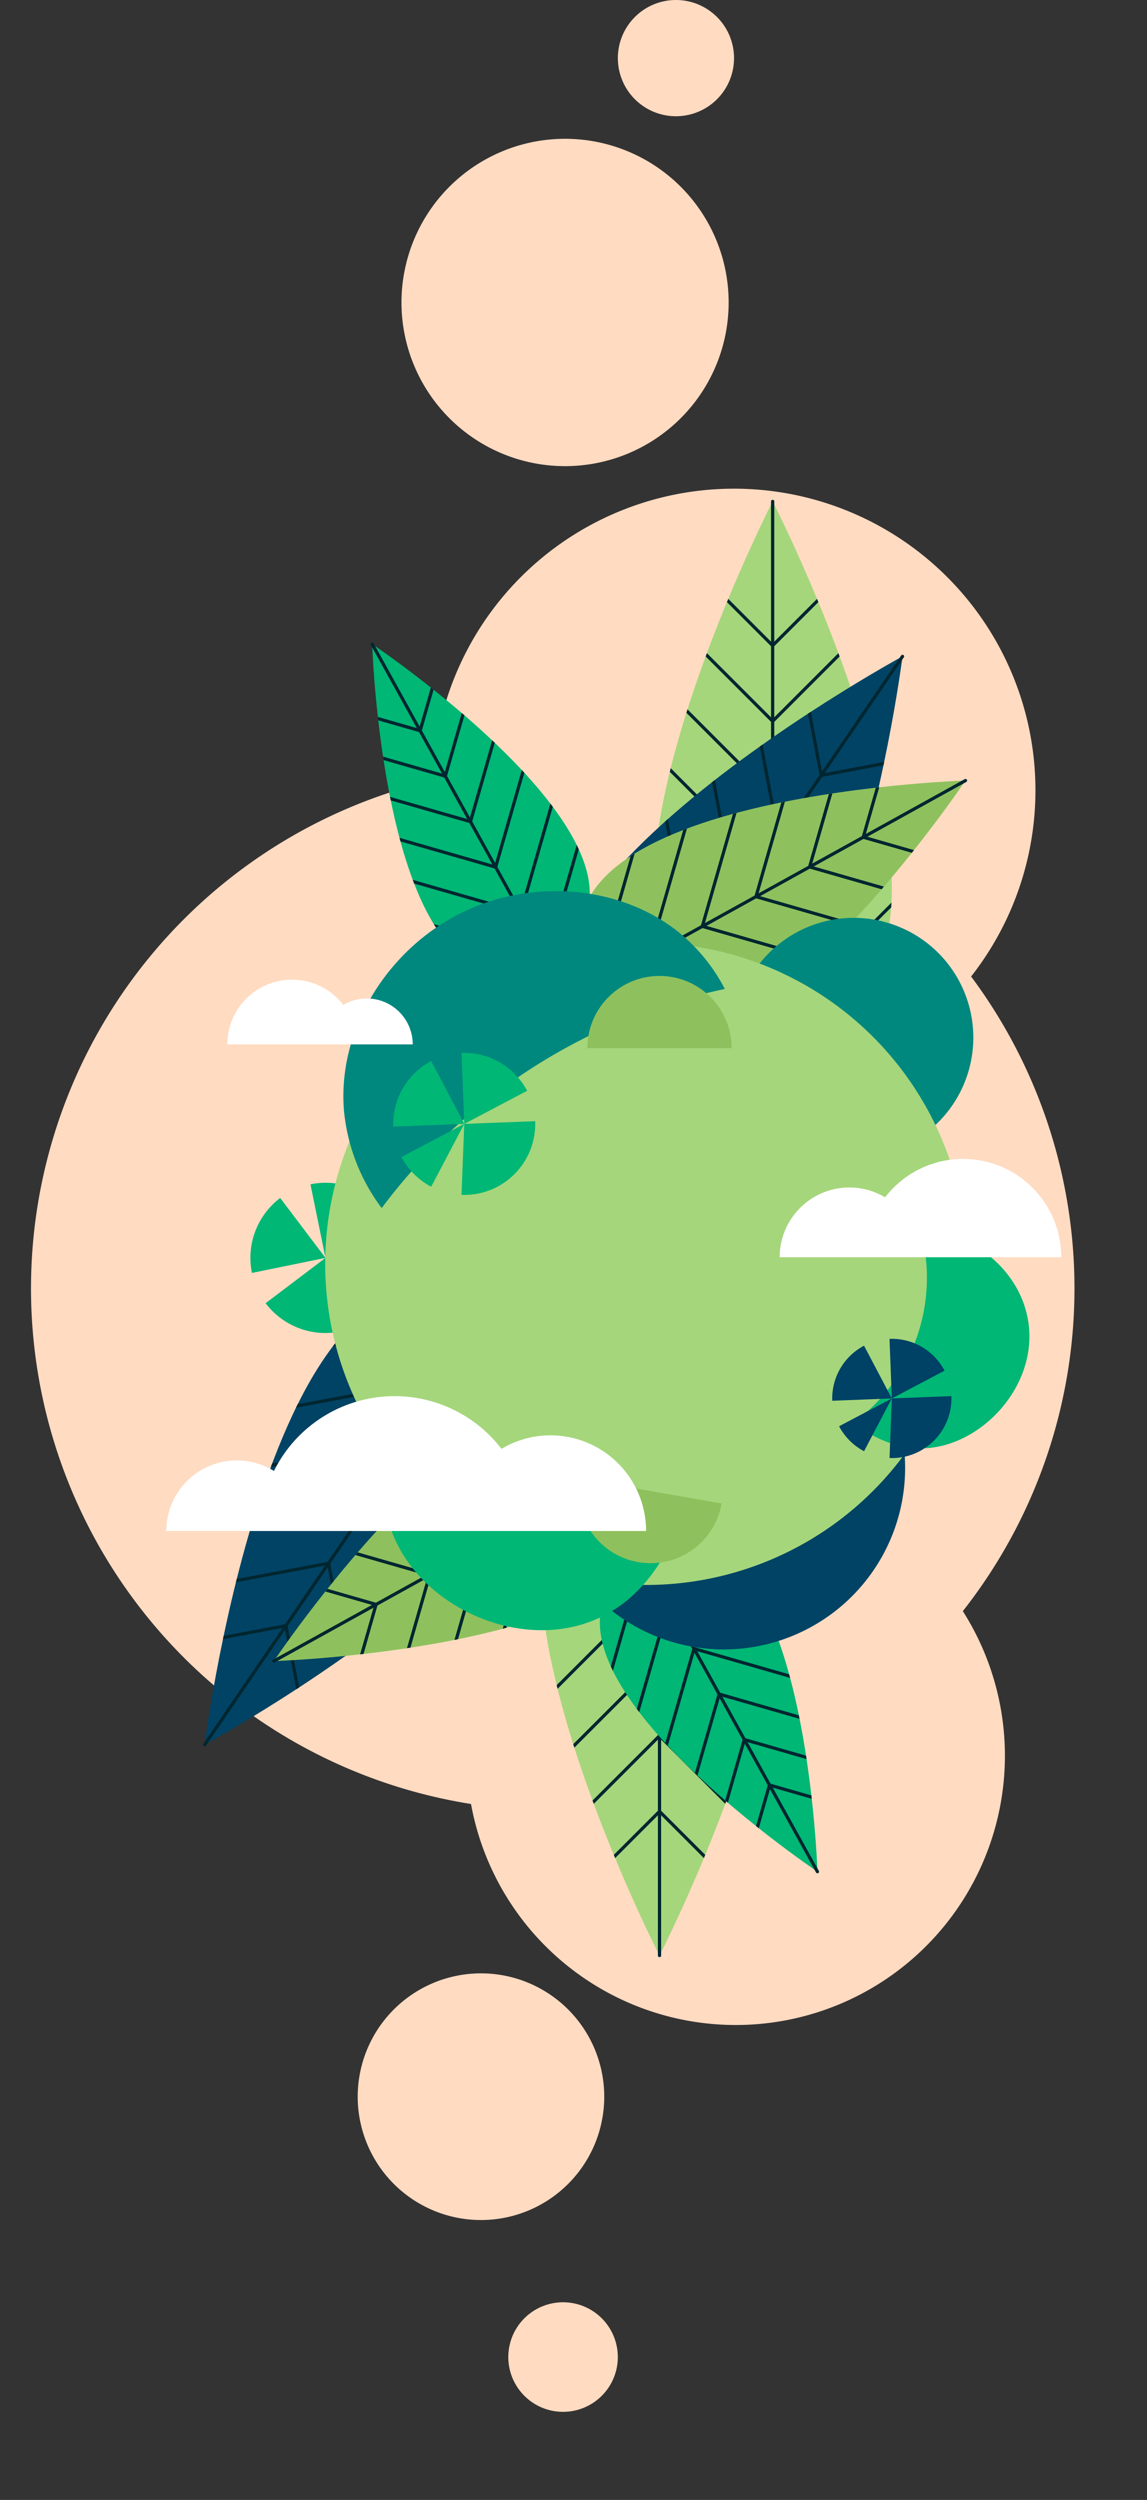 <svg xmlns="http://www.w3.org/2000/svg" xmlns:xlink="http://www.w3.org/1999/xlink" width="355.442" height="774.277" viewBox="0 0 355.442 774.277">
  <rect x="0" y="0" width="355.442" height="774.277" fill="#333333" stroke="none"/>
  <defs>
    <style>
      .cls-1, .cls-5 {
        fill: none;
      }

      .cls-2 {
        fill: #ffdbc1;
      }

      .cls-3 {
        fill: #a5d67b;
      }

      .cls-4 {
        clip-path: url(#clip-path);
      }

      .cls-5 {
        stroke: #002630;
        stroke-linecap: round;
        stroke-linejoin: round;
      }

      .cls-6 {
        clip-path: url(#clip-path-2);
      }

      .cls-7 {
        fill: #014365;
      }

      .cls-8 {
        clip-path: url(#clip-path-3);
      }

      .cls-9 {
        fill: #8ec15d;
      }

      .cls-10 {
        clip-path: url(#clip-path-5);
      }

      .cls-11 {
        fill: #00b775;
      }

      .cls-12 {
        clip-path: url(#clip-path-7);
      }

      .cls-13 {
        clip-path: url(#clip-path-9);
      }

      .cls-14 {
        clip-path: url(#clip-path-11);
      }

      .cls-15 {
        clip-path: url(#clip-path-13);
      }

      .cls-16 {
        clip-path: url(#clip-path-15);
      }

      .cls-17 {
        fill: #00887e;
      }

      .cls-18 {
        fill: #004166;
      }

      .cls-19 {
        fill: #fff;
      }
    </style>
    <clipPath id="clip-path">
      <path id="Tracciato_2758" data-name="Tracciato 2758" class="cls-1" d="M204.376,584.657s83.088-161.77,0-161.77,0,161.77,0,161.77"/>
    </clipPath>
    <clipPath id="clip-path-2">
      <rect id="Rettangolo_1091" data-name="Rettangolo 1091" class="cls-1" width="355.442" height="753.262"/>
    </clipPath>
    <clipPath id="clip-path-3">
      <path id="Tracciato_2766" data-name="Tracciato 2766" class="cls-1" d="M63.412,519.356S223.294,432.691,154.7,385.8c-7.883-5.389-15.171-7.775-21.877-7.777-51.644-.019-69.41,141.328-69.41,141.328"/>
    </clipPath>
    <clipPath id="clip-path-5">
      <path id="Tracciato_2774" data-name="Tracciato 2774" class="cls-1" d="M84.864,493.455s147.44-4.6,114.793-63.563c-6.331-11.433-14.528-16.042-23.621-16.044-37.8-.007-91.172,79.607-91.172,79.607"/>
    </clipPath>
    <clipPath id="clip-path-7">
      <path id="Tracciato_2782" data-name="Tracciato 2782" class="cls-1" d="M199.474,461.444c-49.941,27.655,53.841,97.235,53.841,97.235s-3.167-101.22-40.237-101.232c-4.107,0-8.623,1.239-13.6,4"/>
    </clipPath>
    <clipPath id="clip-path-9">
      <path id="Tracciato_2795" data-name="Tracciato 2795" class="cls-1" d="M239.436,296.055c83.089,0,0-161.771,0-161.771s-83.088,161.771,0,161.771"/>
    </clipPath>
    <clipPath id="clip-path-11">
      <path id="Tracciato_2803" data-name="Tracciato 2803" class="cls-1" d="M188.392,315.827c68.6,46.886,91.287-133.553,91.287-133.553S119.8,268.94,188.392,315.827"/>
    </clipPath>
    <clipPath id="clip-path-13">
      <path id="Tracciato_2811" data-name="Tracciato 2811" class="cls-1" d="M184.4,284.3c32.648,58.96,114.793-63.563,114.793-63.563s-147.44,4.6-114.793,63.563"/>
    </clipPath>
    <clipPath id="clip-path-15">
      <path id="Tracciato_2819" data-name="Tracciato 2819" class="cls-1" d="M169.176,275.7c49.942-27.653-53.841-97.235-53.841-97.235s3.9,124.889,53.841,97.235"/>
    </clipPath>
  </defs>
  <g id="Raggruppa_853" data-name="Raggruppa 853" transform="translate(-453.716 -9757.723)">
    <path id="Tracciato_2838" data-name="Tracciato 2838" class="cls-2" d="M196.784,18a18,18,0,1,1-18-18,18,18,0,0,1,18,18" transform="translate(484.399 9757.723)"/>
    <path id="Tracciato_2839" data-name="Tracciato 2839" class="cls-2" d="M189.187,88.379a50.692,50.692,0,1,1-59.977-39.27,50.692,50.692,0,0,1,59.977,39.27" transform="translate(489.259 9752.672)"/>
    <path id="Tracciato_2840" data-name="Tracciato 2840" class="cls-2" d="M202.167,671.317a38.2,38.2,0,1,1-45.2-29.592,38.2,38.2,0,0,1,45.2,29.592" transform="translate(437.993 9727.988)"/>
    <path id="Tracciato_2842" data-name="Tracciato 2842" class="cls-2" d="M248.436,472.06a83.4,83.4,0,1,1-83.4-83.4,83.4,83.4,0,0,1,83.4,83.4" transform="translate(516.691 9829.444)"/>
    <path id="Tracciato_2749" data-name="Tracciato 2749" class="cls-2" d="M268.459,188.325a93.407,93.407,0,1,1-93.407-93.407,93.407,93.407,0,0,1,93.407,93.407" transform="translate(506.13 9814.159)"/>
    <path id="Tracciato_2750" data-name="Tracciato 2750" class="cls-2" d="M323.36,364.917a161.68,161.68,0,1,1-161.68-161.68,161.68,161.68,0,0,1,161.68,161.68" transform="translate(463.324 9791.85)"/>
    <path id="Tracciato_2751" data-name="Tracciato 2751" class="cls-3" d="M204.376,584.657s83.088-161.77,0-161.77,0,161.77,0,161.77" transform="translate(453.716 9778.738)"/>
    <rect id="Rettangolo_1090" data-name="Rettangolo 1090" class="cls-1" width="355.442" height="753.262" transform="translate(453.716 9778.738)"/>
    <g id="Raggruppa_824" data-name="Raggruppa 824" class="cls-4" transform="translate(453.716 9778.738)">
      <path id="Tracciato_2752" data-name="Tracciato 2752" class="cls-5" d="M248.1,466.611l-43.724-43.724-44.649,44.649"/>
      <path id="Tracciato_2753" data-name="Tracciato 2753" class="cls-5" d="M248.1,490.035l-43.724-43.724L159.727,490.96"/>
      <path id="Tracciato_2754" data-name="Tracciato 2754" class="cls-5" d="M248.1,513.46l-43.724-43.724-44.649,44.649"/>
      <path id="Tracciato_2755" data-name="Tracciato 2755" class="cls-5" d="M248.1,536.884,204.376,493.16l-44.649,44.649"/>
      <path id="Tracciato_2756" data-name="Tracciato 2756" class="cls-5" d="M248.1,560.308l-43.724-43.724-44.649,44.649"/>
      <path id="Tracciato_2757" data-name="Tracciato 2757" class="cls-5" d="M248.1,583.732l-43.724-43.724-44.649,44.649"/>
    </g>
    <g id="Raggruppa_826" data-name="Raggruppa 826" class="cls-6" transform="translate(453.716 9778.738)">
      <line id="Linea_2098" data-name="Linea 2098" class="cls-5" y1="189.6" transform="translate(204.376 395.057)"/>
      <path id="Tracciato_2759" data-name="Tracciato 2759" class="cls-7" d="M63.412,519.357S223.294,432.691,154.7,385.8,63.412,519.357,63.412,519.357"/>
    </g>
    <g id="Raggruppa_828" data-name="Raggruppa 828" class="cls-8" transform="translate(453.716 9778.738)">
      <path id="Tracciato_2760" data-name="Tracciato 2760" class="cls-5" d="M166.123,446.575,154.7,385.8,92.643,397.47"/>
      <path id="Tracciato_2761" data-name="Tracciato 2761" class="cls-5" d="M152.9,465.914l-11.424-60.771L79.425,416.809"/>
      <path id="Tracciato_2762" data-name="Tracciato 2762" class="cls-5" d="M139.687,485.252l-11.424-60.771L66.207,436.147"/>
      <path id="Tracciato_2763" data-name="Tracciato 2763" class="cls-5" d="M126.468,504.59l-11.424-60.771L52.988,455.484"/>
      <path id="Tracciato_2764" data-name="Tracciato 2764" class="cls-5" d="M113.25,523.929l-11.424-60.771L39.77,474.824"/>
      <path id="Tracciato_2765" data-name="Tracciato 2765" class="cls-5" d="M100.032,543.267,88.608,482.5,26.552,494.161"/>
    </g>
    <g id="Raggruppa_830" data-name="Raggruppa 830" class="cls-6" transform="translate(453.716 9778.738)">
      <line id="Linea_2099" data-name="Linea 2099" class="cls-5" y1="156.528" x2="106.991" transform="translate(63.412 362.829)"/>
      <path id="Tracciato_2767" data-name="Tracciato 2767" class="cls-9" d="M84.863,493.455s147.441-4.6,114.793-63.563S84.863,493.455,84.863,493.455"/>
    </g>
    <g id="Raggruppa_832" data-name="Raggruppa 832" class="cls-10" transform="translate(453.716 9778.738)">
      <path id="Tracciato_2768" data-name="Tracciato 2768" class="cls-5" d="M185.81,478.1l13.847-48.207-49.227-14.14"/>
      <path id="Tracciato_2769" data-name="Tracciato 2769" class="cls-5" d="M169.188,487.3,183.035,439.1l-49.227-14.14"/>
      <path id="Tracciato_2770" data-name="Tracciato 2770" class="cls-5" d="M152.566,496.507,166.413,448.3l-49.227-14.14"/>
      <path id="Tracciato_2771" data-name="Tracciato 2771" class="cls-5" d="M135.944,505.711,149.791,457.5l-49.227-14.14"/>
      <path id="Tracciato_2772" data-name="Tracciato 2772" class="cls-5" d="M119.322,514.915l13.847-48.207-49.227-14.14"/>
      <path id="Tracciato_2773" data-name="Tracciato 2773" class="cls-5" d="M102.7,524.119l13.847-48.207L67.32,461.772"/>
    </g>
    <g id="Raggruppa_834" data-name="Raggruppa 834" class="cls-6" transform="translate(453.716 9778.738)">
      <line id="Linea_2100" data-name="Linea 2100" class="cls-5" y1="74.498" x2="134.542" transform="translate(84.863 418.957)"/>
      <path id="Tracciato_2775" data-name="Tracciato 2775" class="cls-11" d="M253.315,558.679s-3.9-124.888-53.841-97.235,53.841,97.235,53.841,97.235"/>
    </g>
    <g id="Raggruppa_836" data-name="Raggruppa 836" class="cls-12" transform="translate(453.716 9778.738)">
      <path id="Tracciato_2776" data-name="Tracciato 2776" class="cls-5" d="M240.308,473.173l-40.834-11.729-11.977,41.7"/>
      <path id="Tracciato_2777" data-name="Tracciato 2777" class="cls-5" d="M248.1,487.253,207.27,475.524l-11.977,41.7"/>
      <path id="Tracciato_2778" data-name="Tracciato 2778" class="cls-5" d="M255.9,501.332,215.066,489.6,203.09,531.3"/>
      <path id="Tracciato_2779" data-name="Tracciato 2779" class="cls-5" d="M263.7,515.412l-40.834-11.729-11.976,41.7"/>
      <path id="Tracciato_2780" data-name="Tracciato 2780" class="cls-5" d="M271.492,529.491l-40.834-11.729-11.976,41.7"/>
      <path id="Tracciato_2781" data-name="Tracciato 2781" class="cls-5" d="M279.289,543.571l-40.833-11.729-11.977,41.7"/>
    </g>
    <g id="Raggruppa_838" data-name="Raggruppa 838" class="cls-6" transform="translate(453.716 9778.738)">
      <line id="Linea_2101" data-name="Linea 2101" class="cls-5" x1="63.103" y1="113.962" transform="translate(190.212 444.717)"/>
      <path id="Tracciato_2783" data-name="Tracciato 2783" class="cls-7" d="M240.479,487.459a56.2,56.2,0,0,1-70.012-37.623L278.1,417.447a56.2,56.2,0,0,1-37.623,70.012"/>
      <path id="Tracciato_2784" data-name="Tracciato 2784" class="cls-11" d="M116.3,385.989a23.2,23.2,0,0,0,6-8.363c.235-.556.453-1.116.642-1.683l-22.077-7.366,14.043,18.559c.477-.36.938-.746,1.389-1.147"/>
      <path id="Tracciato_2785" data-name="Tracciato 2785" class="cls-11" d="M123.659,363.919a23.24,23.24,0,0,0-4.233-9.385c-.361-.476-.747-.938-1.148-1.389a23.2,23.2,0,0,0-8.363-6c-.556-.235-1.116-.453-1.683-.642a23.227,23.227,0,0,0-10.246-1.008q-.894.111-1.778.292l4.658,22.793,23.085-2.881q-.112-.894-.292-1.777"/>
      <path id="Tracciato_2786" data-name="Tracciato 2786" class="cls-11" d="M83.454,384.009a23.2,23.2,0,0,0,8.363,6c.556.235,1.116.453,1.683.642a23.227,23.227,0,0,0,10.246,1.008q.9-.111,1.778-.292l-4.658-22.793L82.307,382.62c.36.477.746.938,1.147,1.389"/>
      <path id="Tracciato_2787" data-name="Tracciato 2787" class="cls-11" d="M79.431,359.528c-.235.556-.454,1.116-.643,1.683a23.257,23.257,0,0,0-1.008,10.246q.113.894.293,1.778l22.792-4.658-14.042-18.56c-.477.361-.938.747-1.389,1.148a23.2,23.2,0,0,0-6,8.363"/>
      <path id="Tracciato_2788" data-name="Tracciato 2788" class="cls-3" d="M239.436,134.285s-83.088,161.77,0,161.77,0-161.77,0-161.77"/>
    </g>
    <g id="Raggruppa_840" data-name="Raggruppa 840" class="cls-13" transform="translate(453.716 9778.738)">
      <path id="Tracciato_2789" data-name="Tracciato 2789" class="cls-5" d="M195.712,252.331l43.724,43.724,44.649-44.649"/>
      <path id="Tracciato_2790" data-name="Tracciato 2790" class="cls-5" d="M195.712,228.906l43.724,43.724,44.649-44.649"/>
      <path id="Tracciato_2791" data-name="Tracciato 2791" class="cls-5" d="M195.712,205.482l43.724,43.724,44.649-44.649"/>
      <path id="Tracciato_2792" data-name="Tracciato 2792" class="cls-5" d="M195.712,182.058l43.724,43.724,44.649-44.649"/>
      <path id="Tracciato_2793" data-name="Tracciato 2793" class="cls-5" d="M195.712,158.634l43.724,43.724,44.649-44.649"/>
      <path id="Tracciato_2794" data-name="Tracciato 2794" class="cls-5" d="M195.712,135.21l43.724,43.724,44.649-44.649"/>
    </g>
    <g id="Raggruppa_842" data-name="Raggruppa 842" class="cls-6" transform="translate(453.716 9778.738)">
      <line id="Linea_2102" data-name="Linea 2102" class="cls-5" y2="189.6" transform="translate(239.436 134.285)"/>
      <path id="Tracciato_2796" data-name="Tracciato 2796" class="cls-7" d="M279.679,182.274S119.8,268.94,188.392,315.826s91.287-133.552,91.287-133.552"/>
    </g>
    <g id="Raggruppa_844" data-name="Raggruppa 844" class="cls-14" transform="translate(453.716 9778.738)">
      <path id="Tracciato_2797" data-name="Tracciato 2797" class="cls-5" d="M176.968,255.056l11.424,60.771,62.056-11.666"/>
      <path id="Tracciato_2798" data-name="Tracciato 2798" class="cls-5" d="M190.186,235.718l11.424,60.771,62.056-11.666"/>
      <path id="Tracciato_2799" data-name="Tracciato 2799" class="cls-5" d="M203.4,216.379l11.424,60.771,62.056-11.665"/>
      <path id="Tracciato_2800" data-name="Tracciato 2800" class="cls-5" d="M216.623,197.041l11.424,60.771L290.1,246.147"/>
      <path id="Tracciato_2801" data-name="Tracciato 2801" class="cls-5" d="M229.841,177.7l11.424,60.771,62.056-11.666"/>
      <path id="Tracciato_2802" data-name="Tracciato 2802" class="cls-5" d="M243.06,158.364l11.424,60.771,62.056-11.666"/>
    </g>
    <g id="Raggruppa_846" data-name="Raggruppa 846" class="cls-6" transform="translate(453.716 9778.738)">
      <line id="Linea_2103" data-name="Linea 2103" class="cls-5" x1="106.991" y2="156.528" transform="translate(172.688 182.274)"/>
      <path id="Tracciato_2804" data-name="Tracciato 2804" class="cls-9" d="M299.193,220.735S151.752,225.338,184.4,284.3s114.793-63.563,114.793-63.563"/>
    </g>
    <g id="Raggruppa_848" data-name="Raggruppa 848" class="cls-15" transform="translate(453.716 9778.738)">
      <path id="Tracciato_2805" data-name="Tracciato 2805" class="cls-5" d="M198.246,236.091,184.4,284.3l49.227,14.14"/>
      <path id="Tracciato_2806" data-name="Tracciato 2806" class="cls-5" d="M214.868,226.887l-13.847,48.207,49.227,14.14"/>
      <path id="Tracciato_2807" data-name="Tracciato 2807" class="cls-5" d="M231.49,217.683,217.643,265.89l49.227,14.14"/>
      <path id="Tracciato_2808" data-name="Tracciato 2808" class="cls-5" d="M248.112,208.479l-13.847,48.207,49.227,14.14"/>
      <path id="Tracciato_2809" data-name="Tracciato 2809" class="cls-5" d="M264.734,199.275l-13.847,48.207,49.227,14.14"/>
      <path id="Tracciato_2810" data-name="Tracciato 2810" class="cls-5" d="M281.356,190.071l-13.847,48.207,49.227,14.14"/>
    </g>
    <g id="Raggruppa_850" data-name="Raggruppa 850" class="cls-6" transform="translate(453.716 9778.738)">
      <line id="Linea_2104" data-name="Linea 2104" class="cls-5" x1="134.542" y2="74.498" transform="translate(164.65 220.735)"/>
      <path id="Tracciato_2812" data-name="Tracciato 2812" class="cls-11" d="M115.335,178.468s3.9,124.888,53.841,97.235-53.841-97.235-53.841-97.235"/>
    </g>
    <g id="Raggruppa_852" data-name="Raggruppa 852" class="cls-16" transform="translate(453.716 9778.738)">
      <path id="Tracciato_2813" data-name="Tracciato 2813" class="cls-5" d="M128.342,263.974,169.176,275.7l11.977-41.7"/>
      <path id="Tracciato_2814" data-name="Tracciato 2814" class="cls-5" d="M120.546,249.895l40.834,11.729,11.977-41.7"/>
      <path id="Tracciato_2815" data-name="Tracciato 2815" class="cls-5" d="M112.75,235.815l40.834,11.729,11.976-41.7"/>
      <path id="Tracciato_2816" data-name="Tracciato 2816" class="cls-5" d="M104.954,221.736l40.834,11.729,11.976-41.7"/>
      <path id="Tracciato_2817" data-name="Tracciato 2817" class="cls-5" d="M97.158,207.656l40.833,11.729,11.977-41.7"/>
      <path id="Tracciato_2818" data-name="Tracciato 2818" class="cls-5" d="M89.361,193.577l40.833,11.729,11.977-41.7"/>
    </g>
    <line id="Linea_2105" data-name="Linea 2105" class="cls-5" x2="63.103" y2="113.962" transform="translate(569.051 9957.207)"/>
    <path id="Tracciato_2820" data-name="Tracciato 2820" class="cls-17" d="M301.621,300.342a37.077,37.077,0,1,1-37.077-37.077,37.077,37.077,0,0,1,37.077,37.077" transform="translate(453.716 9778.738)"/>
    <path id="Tracciato_2821" data-name="Tracciato 2821" class="cls-3" d="M299.665,370.432a99.445,99.445,0,1,1-99.445-99.445,99.445,99.445,0,0,1,99.445,99.445" transform="translate(453.716 9778.738)"/>
    <path id="Tracciato_2822" data-name="Tracciato 2822" class="cls-17" d="M224.609,285.293a178.638,178.638,0,0,0-106.331,67.852,59.555,59.555,0,0,1-11.695-30.288c-2.054-25.573,14.179-50.763,37.573-61.709,21.615-10.114,48.717-7.775,66.623,6.942a55.418,55.418,0,0,1,13.83,17.2" transform="translate(453.716 9778.738)"/>
    <path id="Tracciato_2823" data-name="Tracciato 2823" class="cls-11" d="M264.544,419.617a55.719,55.719,0,0,0,20.633-59.888c16.681,1.05,30.326,12.607,33.246,27.3,3.949,19.874-13.027,38.938-30.77,40.439-11.31.956-20.13-5.462-23.109-7.849" transform="translate(453.716 9778.738)"/>
    <path id="Tracciato_2824" data-name="Tracciato 2824" class="cls-11" d="M125.262,338.8a21.908,21.908,0,0,0,6.882,6.882c.483.3.972.594,1.472.858l10.256-19.468L124.4,337.333c.264.5.553.989.858,1.472" transform="translate(453.716 9778.738)"/>
    <path id="Tracciato_2825" data-name="Tracciato 2825" class="cls-11" d="M144.724,349.055a21.983,21.983,0,0,0,9.4-2.511c.5-.263.989-.553,1.471-.858a21.925,21.925,0,0,0,6.883-6.882c.3-.482.594-.972.857-1.472a21.96,21.96,0,0,0,2.511-9.4q.033-.852,0-1.7l-21.979.851-.851,21.979q.852.033,1.7,0" transform="translate(453.716 9778.738)"/>
    <path id="Tracciato_2826" data-name="Tracciato 2826" class="cls-11" d="M132.144,308.466a21.935,21.935,0,0,0-6.882,6.882c-.305.483-.594.972-.858,1.472a21.975,21.975,0,0,0-2.511,9.4q-.033.85,0,1.7l21.979-.852-10.256-19.468c-.5.264-.989.553-1.472.858" transform="translate(453.716 9778.738)"/>
    <path id="Tracciato_2827" data-name="Tracciato 2827" class="cls-11" d="M155.6,308.467c-.483-.305-.972-.594-1.472-.858a21.975,21.975,0,0,0-9.4-2.511c-.568-.022-1.136-.021-1.7,0l.852,21.979,19.468-10.256c-.264-.5-.553-.989-.858-1.472a21.936,21.936,0,0,0-6.882-6.882" transform="translate(453.716 9778.738)"/>
    <path id="Tracciato_2828" data-name="Tracciato 2828" class="cls-11" d="M129.059,412.111a78.565,78.565,0,0,0,83.021,32.933c-.613,2.669-6.723,27.487-28.722,36.022-24.9,9.663-56.945-6.671-63.107-31.553-4.5-18.167,6.468-34.139,8.808-37.4" transform="translate(453.716 9778.738)"/>
    <path id="Tracciato_2829" data-name="Tracciato 2829" class="cls-18" d="M260.74,421.957a18.389,18.389,0,0,0,5.778,5.778c.4.256.816.5,1.236.72l8.61-16.344-16.344,8.61c.221.42.464.831.72,1.236" transform="translate(453.716 9778.738)"/>
    <path id="Tracciato_2830" data-name="Tracciato 2830" class="cls-18" d="M277.079,430.563a18.458,18.458,0,0,0,7.9-2.108c.419-.221.83-.464,1.235-.72a18.389,18.389,0,0,0,5.778-5.778c.256-.4.5-.816.72-1.236a18.451,18.451,0,0,0,2.108-7.9q.028-.715,0-1.43l-18.452.715-.715,18.452q.716.027,1.43,0" transform="translate(453.716 9778.738)"/>
    <path id="Tracciato_2831" data-name="Tracciato 2831" class="cls-18" d="M266.518,396.487a18.388,18.388,0,0,0-5.778,5.778c-.256.4-.5.816-.72,1.236a18.451,18.451,0,0,0-2.108,7.895q-.027.715,0,1.43l18.452-.715-8.61-16.344c-.42.221-.831.464-1.236.72" transform="translate(453.716 9778.738)"/>
    <path id="Tracciato_2832" data-name="Tracciato 2832" class="cls-18" d="M286.211,396.487c-.406-.256-.816-.5-1.237-.72a18.451,18.451,0,0,0-7.895-2.108c-.476-.019-.954-.018-1.429,0l.715,18.452,16.343-8.611c-.221-.419-.463-.83-.72-1.235a18.427,18.427,0,0,0-5.777-5.778" transform="translate(453.716 9778.738)"/>
    <path id="Tracciato_2833" data-name="Tracciato 2833" class="cls-19" d="M113.684,288.234a14.151,14.151,0,0,0-7.288,2.01,20.041,20.041,0,0,0-35.937,12.208H127.9a14.218,14.218,0,0,0-14.218-14.218" transform="translate(453.716 9778.738)"/>
    <path id="Tracciato_2834" data-name="Tracciato 2834" class="cls-19" d="M269.742,313.351a21.493,21.493,0,0,1,11.07,3.053A30.441,30.441,0,0,1,335.4,334.947H248.145a21.6,21.6,0,0,1,21.6-21.6" transform="translate(447.185 9812.159)"/>
    <path id="Tracciato_2836" data-name="Tracciato 2836" class="cls-9" d="M204.376,281.253a22.356,22.356,0,0,1,22.356,22.356H182.02a22.356,22.356,0,0,1,22.356-22.356" transform="translate(453.716 9778.738)"/>
    <path id="Tracciato_2837" data-name="Tracciato 2837" class="cls-9" d="M195.755,457.8a22.356,22.356,0,0,1-18.165-25.878l44.042,7.714A22.356,22.356,0,0,1,195.755,457.8" transform="translate(455.716 9783.738)"/>
    <path id="Tracciato_2841" data-name="Tracciato 2841" class="cls-2" d="M211.714,705.937a16.968,16.968,0,1,1-20.076-13.145,16.968,16.968,0,0,1,20.076,13.145" transform="translate(433.099 9778.344)"/>
    <path id="Tracciato_2835" data-name="Tracciato 2835" class="cls-19" d="M137.377,414.143a29.483,29.483,0,0,0-15.186,4.188,41.757,41.757,0,0,0-70.517,6.849A21.857,21.857,0,0,0,18.32,443.77H167a29.627,29.627,0,0,0-29.627-29.627" transform="translate(486.933 9788.131)"/>
  </g>
</svg>
